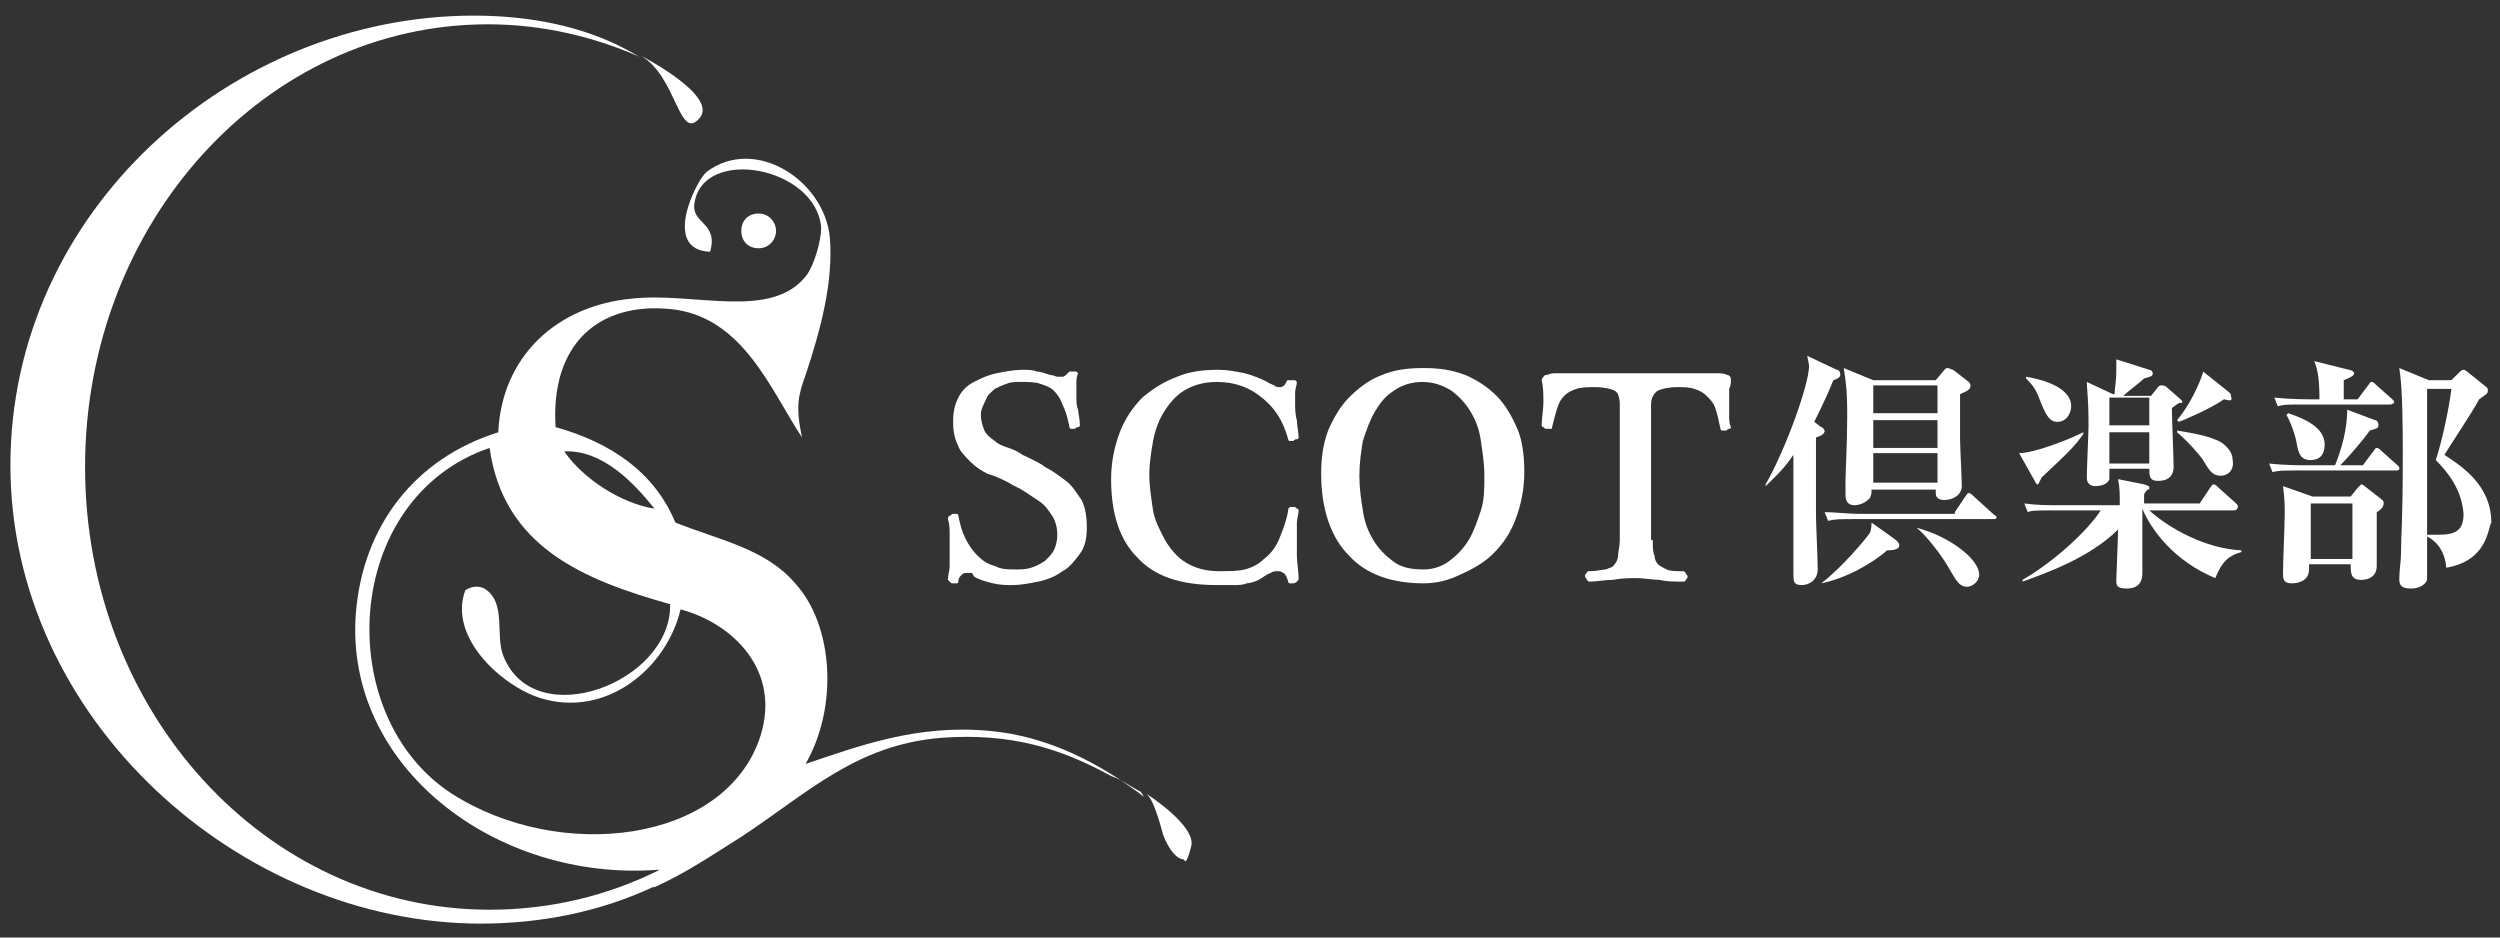 <?xml version="1.0" encoding="utf-8"?>
<!-- Generator: Adobe Illustrator 23.0.1, SVG Export Plug-In . SVG Version: 6.00 Build 0)  -->
<svg version="1.1" id="レイヤー_1" xmlns="http://www.w3.org/2000/svg" xmlns:xlink="http://www.w3.org/1999/xlink" x="0px"
	 y="0px" viewBox="0 0 144 54" style="enable-background:new 0 0 144 54;" xml:space="preserve">
<rect x="0" y="0" width="144" height="54" fill="#333333" stroke="none"/>
<style type="text/css">
	.st0{fill:#FFFFFF;}
	.st1{fill-rule:evenodd;clip-rule:evenodd;fill:#FFFFFF;}
</style>
<g>
	<g>
		<path class="st0" d="M56.5,23.9c0,0.4,0.1,0.6,0.2,0.9c0.1,0.2,0.3,0.4,0.6,0.6c0.2,0.2,0.5,0.3,0.8,0.4c0.3,0.1,0.5,0.2,0.8,0.4
			c0.4,0.2,0.9,0.4,1.3,0.7c0.4,0.2,0.8,0.5,1.2,0.8c0.4,0.3,0.6,0.7,0.9,1.1c0.2,0.4,0.3,0.9,0.3,1.6c0,0.6-0.1,1.1-0.4,1.5
			c-0.3,0.4-0.6,0.8-1,1c-0.4,0.3-0.9,0.5-1.4,0.6c-0.5,0.1-1,0.2-1.5,0.2c-0.3,0-0.7,0-1.1-0.1c-0.4-0.1-0.8-0.2-1.1-0.4
			C56,33,56,33,55.9,33c-0.1,0-0.1,0-0.2,0c-0.1,0-0.2,0-0.3,0.1c-0.1,0.1-0.2,0.2-0.2,0.4c0,0.1-0.1,0.1-0.1,0.1
			c-0.1,0-0.1,0-0.2,0c-0.1,0-0.1,0-0.2-0.1c0,0-0.1-0.1-0.1-0.1c0-0.3,0.1-0.5,0.1-0.8c0-0.3,0-0.6,0-0.9c0-0.3,0-0.6,0-0.9
			c0-0.3,0-0.6-0.1-0.9c0-0.1,0-0.1,0.1-0.2c0.1,0,0.1-0.1,0.2-0.1c0.1,0,0.1,0,0.2,0c0.1,0,0.1,0.1,0.1,0.1
			c0.1,0.5,0.2,0.9,0.4,1.3c0.2,0.4,0.4,0.7,0.7,1c0.3,0.3,0.6,0.5,1,0.6c0.4,0.2,0.7,0.2,1.2,0.2c0.3,0,0.6,0,0.9-0.1
			c0.3-0.1,0.5-0.2,0.8-0.4c0.2-0.2,0.4-0.4,0.5-0.6c0.1-0.2,0.2-0.5,0.2-0.9c0-0.4-0.1-0.8-0.3-1.1c-0.2-0.3-0.4-0.6-0.7-0.8
			c-0.3-0.2-0.6-0.4-0.9-0.6c-0.3-0.2-0.6-0.3-0.9-0.5c-0.4-0.2-0.8-0.4-1.2-0.5c-0.4-0.2-0.7-0.4-1-0.7c-0.3-0.3-0.6-0.6-0.7-0.9
			c-0.2-0.4-0.3-0.8-0.3-1.4c0-0.6,0.1-1,0.3-1.4c0.2-0.4,0.5-0.7,0.9-0.9c0.4-0.2,0.8-0.4,1.3-0.5c0.5-0.1,1-0.2,1.5-0.2
			c0.3,0,0.6,0,0.8,0.1c0.2,0,0.5,0.1,0.8,0.2c0.2,0,0.3,0.1,0.4,0.1c0.1,0,0.2,0,0.3,0c0.1,0,0.2-0.1,0.3-0.2c0,0,0.1-0.1,0.1-0.1
			c0.1,0,0.1,0,0.2,0c0.1,0,0.1,0,0.2,0c0,0,0.1,0.1,0.1,0.1c-0.1,0.2-0.1,0.4-0.1,0.6c0,0.2,0,0.4,0,0.7c0,0.3,0,0.6,0.1,0.8
			c0,0.2,0.1,0.5,0.1,0.9c0,0,0,0.1-0.1,0.1c0,0-0.1,0-0.2,0.1c-0.1,0-0.1,0-0.2,0c-0.1,0-0.1-0.1-0.1-0.1c-0.1-0.5-0.2-0.9-0.4-1.3
			c-0.1-0.3-0.3-0.6-0.5-0.8c-0.2-0.2-0.5-0.3-0.8-0.4c-0.3-0.1-0.7-0.1-1.1-0.1c-0.3,0-0.6,0-0.8,0.1c-0.3,0.1-0.5,0.2-0.7,0.3
			c-0.2,0.2-0.4,0.3-0.5,0.6C56.6,23.4,56.5,23.6,56.5,23.9z"/>
		<path class="st0" d="M70.2,21.3c0.5,0,1,0.1,1.5,0.2c0.4,0.1,0.9,0.3,1.3,0.5c0.1,0.1,0.2,0.1,0.4,0.2c0.1,0.1,0.2,0.1,0.3,0.1
			c0.2,0,0.3-0.1,0.4-0.3c0,0,0-0.1,0.1-0.1s0.1,0,0.2,0c0.1,0,0.1,0,0.2,0c0,0,0.1,0.1,0.1,0.1c0,0.2-0.1,0.4-0.1,0.6
			c0,0.2,0,0.4,0,0.6c0,0.3,0,0.7,0.1,1c0,0.3,0.1,0.7,0.1,1c0,0,0,0.1-0.1,0.1c-0.1,0-0.1,0-0.2,0.1c-0.1,0-0.1,0-0.2,0
			c-0.1,0-0.1-0.1-0.1-0.1c-0.3-1.1-0.8-1.8-1.4-2.3C72,22.3,71.1,22,70.1,22c-0.8,0-1.4,0.2-1.9,0.5c-0.5,0.3-0.9,0.8-1.2,1.3
			c-0.3,0.5-0.5,1.1-0.6,1.7c-0.1,0.6-0.2,1.2-0.2,1.8c0,0.7,0.1,1.3,0.2,2c0.1,0.7,0.4,1.2,0.7,1.8c0.3,0.5,0.7,1,1.2,1.3
			c0.5,0.3,1.1,0.5,1.9,0.5c0.6,0,1.1,0,1.5-0.1c0.4-0.1,0.8-0.3,1.1-0.6c0.4-0.3,0.7-0.7,0.9-1.2c0.2-0.5,0.4-1,0.5-1.6
			c0-0.1,0-0.1,0.1-0.2c0.1,0,0.1,0,0.2,0c0.1,0,0.1,0,0.2,0.1c0.1,0,0.1,0.1,0.1,0.1c0,0.2-0.1,0.5-0.1,0.7c0,0.2,0,0.5,0,0.7
			c0,0.4,0,0.8,0,1.2c0,0.4,0.1,0.9,0.1,1.3c0,0.1,0,0.1-0.1,0.2c0,0-0.1,0.1-0.2,0.1c-0.1,0-0.1,0-0.2,0c-0.1,0-0.1-0.1-0.1-0.1
			c0-0.1-0.1-0.2-0.1-0.3c-0.1-0.1-0.1-0.2-0.2-0.2c-0.1-0.1-0.2-0.1-0.3-0.1c-0.1,0-0.3,0-0.4,0.1c-0.3,0.1-0.5,0.3-0.7,0.4
			c-0.2,0.1-0.5,0.2-0.7,0.2c-0.2,0.1-0.5,0.1-0.8,0.1c-0.3,0-0.6,0-0.9,0c-2.1,0-3.6-0.5-4.6-1.6c-1-1-1.5-2.5-1.5-4.5
			c0-1,0.2-1.9,0.5-2.7c0.3-0.8,0.8-1.5,1.3-2c0.6-0.5,1.2-0.9,2-1.2C68.5,21.4,69.3,21.3,70.2,21.3z"/>
		<path class="st0" d="M82,33.6c-1.8,0-3.3-0.5-4.3-1.6c-1-1-1.6-2.6-1.6-4.7c0-0.9,0.1-1.7,0.4-2.5c0.3-0.7,0.7-1.4,1.2-1.9
			c0.5-0.5,1.1-1,1.9-1.3c0.7-0.3,1.5-0.4,2.4-0.4c0.9,0,1.6,0.1,2.4,0.4c0.7,0.3,1.3,0.7,1.8,1.2c0.5,0.5,0.9,1.2,1.2,1.9
			c0.3,0.7,0.4,1.6,0.4,2.5c0,1-0.2,1.9-0.5,2.7c-0.3,0.8-0.7,1.4-1.3,2c-0.5,0.5-1.2,0.9-1.9,1.2C83.5,33.4,82.8,33.6,82,33.6z
			 M82,32.8c0.6,0,1.1-0.2,1.5-0.5c0.4-0.3,0.8-0.7,1.1-1.2c0.3-0.5,0.5-1.1,0.7-1.7c0.2-0.6,0.2-1.3,0.2-2c0-0.7-0.1-1.3-0.2-2
			c-0.1-0.7-0.3-1.2-0.6-1.7c-0.3-0.5-0.7-0.9-1.1-1.2c-0.5-0.3-1-0.5-1.7-0.5c-0.6,0-1.2,0.2-1.6,0.5c-0.5,0.3-0.8,0.7-1.1,1.2
			c-0.3,0.5-0.5,1.1-0.7,1.7c-0.1,0.6-0.2,1.3-0.2,2c0,0.7,0.1,1.4,0.2,2c0.1,0.7,0.3,1.2,0.6,1.7c0.3,0.5,0.7,0.9,1.1,1.2
			C80.7,32.7,81.3,32.8,82,32.8z"/>
		<path class="st0" d="M95.2,31.1c0,0.4,0,0.7,0.1,0.9c0,0.2,0.1,0.4,0.2,0.5c0.1,0.1,0.3,0.2,0.5,0.3c0.2,0.1,0.5,0.1,0.9,0.1
			c0.1,0,0.1,0,0.2,0.1c0,0.1,0.1,0.1,0.1,0.2c0,0.1,0,0.1-0.1,0.2c0,0.1-0.1,0.1-0.2,0.1c-0.5,0-0.9,0-1.3-0.1
			c-0.4,0-0.9-0.1-1.3-0.1c-0.4,0-0.9,0-1.4,0.1c-0.5,0-0.9,0.1-1.3,0.1c-0.1,0-0.1,0-0.2-0.1c0-0.1-0.1-0.1-0.1-0.2
			c0-0.1,0-0.1,0.1-0.2c0-0.1,0.1-0.1,0.2-0.1c0.4,0,0.7-0.1,0.9-0.1c0.2-0.1,0.4-0.1,0.5-0.3c0.1-0.1,0.2-0.3,0.2-0.5
			c0-0.2,0.1-0.5,0.1-0.9v-7.8c0-0.4-0.1-0.7-0.3-0.8c-0.2-0.1-0.6-0.2-1.1-0.2c-0.4,0-0.8,0-1.1,0.1c-0.3,0.1-0.5,0.2-0.7,0.4
			c-0.2,0.2-0.3,0.4-0.4,0.7c-0.1,0.3-0.2,0.7-0.3,1.1c0,0.1,0,0.1-0.1,0.1c-0.1,0-0.1,0-0.2,0c-0.1,0-0.1,0-0.2-0.1
			c-0.1,0-0.1-0.1-0.1-0.1c0-0.4,0.1-0.9,0.1-1.3c0-0.5,0-0.9-0.1-1.3c0-0.1,0.1-0.2,0.2-0.3c0.2,0,0.3-0.1,0.5-0.1h9.4
			c0.2,0,0.4,0,0.6,0.1c0.1,0,0.2,0.1,0.2,0.3c0,0.1,0,0.3-0.1,0.5c0,0.2,0,0.4,0,0.7c0,0.2,0,0.5,0,0.8c0,0.3,0,0.5,0.1,0.7
			c0,0,0,0.1-0.1,0.1c-0.1,0-0.1,0.1-0.2,0.1c-0.1,0-0.1,0-0.2,0c-0.1,0-0.1-0.1-0.1-0.1c-0.1-0.5-0.2-0.9-0.3-1.2
			c-0.1-0.3-0.3-0.5-0.5-0.7c-0.2-0.2-0.4-0.3-0.7-0.4c-0.3-0.1-0.6-0.1-1-0.1c-0.5,0-0.9,0.1-1.1,0.2c-0.2,0.1-0.4,0.4-0.4,0.8
			V31.1z"/>
	</g>
	<g>
		<path class="st0" d="M104.9,24.6c0.1,0,0.2,0.2,0.2,0.2c0,0.2-0.2,0.3-0.5,0.4c0,0.9,0,3.6,0,4.5c0,0.4,0.1,2.5,0.1,3.1
			c0,0.6-0.5,0.9-0.9,0.9c-0.5,0-0.5-0.2-0.5-0.7c0-0.3,0-1.8,0-2c0-0.7,0-1.4,0-4.3v-0.5c-0.6,0.9-1.3,1.5-1.6,1.8l0-0.1
			c1.2-2.1,2.5-5.8,2.5-6.8c0-0.2-0.1-0.5-0.1-0.6l1.7,0.8c0.1,0,0.2,0.1,0.2,0.3c0,0.1-0.1,0.2-0.4,0.3c-0.2,0.5-0.5,1.2-1.1,2.4
			L104.9,24.6z M104.9,33.6c1.2-0.9,2.6-2.6,2.8-2.9c0.1-0.2,0.1-0.5,0.1-0.6l1.4,1c0.1,0.1,0.2,0.2,0.2,0.3c0,0.2-0.2,0.3-0.7,0.3
			C107.9,32.4,106.4,33.3,104.9,33.6L104.9,33.6z M112.6,29.5l0.6-0.9c0.1-0.1,0.1-0.2,0.2-0.2c0.1,0,0.2,0.1,0.3,0.2l1.1,1
			c0.1,0.1,0.2,0.1,0.2,0.2c0,0.1-0.1,0.1-0.2,0.1h-8c-0.8,0-1.1,0-1.5,0.1l-0.2-0.5c0.6,0,1.4,0.1,2,0.1H112.6z M111.5,21.9
			l0.5-0.6c0.1-0.1,0.1-0.1,0.2-0.1c0.1,0,0.2,0.1,0.3,0.1l0.9,0.7c0.1,0.1,0.1,0.2,0.1,0.2c0,0.2-0.1,0.3-0.6,0.5v2.6
			c0,0.4,0.1,2.3,0.1,2.7c0,0.5-0.5,0.8-1,0.8c-0.1,0-0.5,0-0.5-0.4c0,0,0-0.2,0-0.2h-3.7c0,0.2,0,0.3-0.1,0.5
			c-0.2,0.2-0.5,0.4-0.9,0.4c-0.4,0-0.5-0.3-0.5-0.6c0-0.1,0-0.7,0-0.8c0-0.5,0.1-2.1,0.1-3.8c0-1.6-0.1-2-0.2-2.7l1.7,0.7H111.5z
			 M107.9,22.2v1.6h3.7v-1.6H107.9z M107.9,24.2v1.6h3.7v-1.6H107.9z M107.9,26.1v1.7h3.7v-1.7H107.9z M110.4,30.4
			c1.9,0.5,3.6,1.8,3.6,2.7c0,0.4-0.4,0.7-0.7,0.7c-0.4,0-0.6-0.3-1-1C111.8,31.9,110.9,30.8,110.4,30.4L110.4,30.4z"/>
		<path class="st0" d="M117.6,27.5c-0.2,0.4-0.2,0.4-0.2,0.4c-0.1,0-0.1,0-0.2-0.2l-0.9-1.6c0.9,0,2.9-0.8,3.7-1.2l0,0.1
			C119.5,25.7,119.2,26,117.6,27.5z M127.6,33.3c-2.4-1-3.7-2.8-4.2-4h0c0,1,0,2.7,0,3.7c0,0.2,0,0.9-0.9,0.9
			c-0.6,0-0.6-0.2-0.6-0.5c0-0.1,0.1-2.5,0.1-2.9c-1.6,1.6-4.1,2.5-5.5,3l0-0.1c1.9-1.1,3.8-2.9,4.5-4h-2.7c-1,0-1.3,0-1.5,0.1
			l-0.2-0.5c0.7,0.1,1.4,0.1,2,0.1h3.5c0-0.7,0-1-0.1-1.5l1.5,0.3c0.3,0.1,0.3,0.1,0.3,0.2c0,0.1,0,0.1-0.1,0.1c0,0-0.2,0.2-0.2,0.3
			v0.5h3.2l0.6-0.9c0.1-0.1,0.1-0.2,0.2-0.2c0.1,0,0.2,0.1,0.3,0.2l1,0.9c0.1,0.1,0.1,0.1,0.1,0.2c0,0.1-0.1,0.2-0.2,0.2h-4.9
			c1.1,1,3.2,2.2,5.3,2.3v0.1C128.4,32,128,32.3,127.6,33.3z M118.5,24.3c-0.4,0-0.6-0.3-0.9-1c-0.3-0.8-0.4-1-0.9-1.5l0-0.1
			c0.6,0.1,2.6,0.5,2.6,1.7C119.3,23.7,119.1,24.3,118.5,24.3z M125.1,23.5c0,0.5,0.1,2.9,0.1,3.4c0,0.4-0.2,0.8-0.9,0.8
			c-0.5,0-0.5-0.3-0.5-0.7h-2.3c0,0.4,0,0.5,0,0.6c-0.1,0.3-0.5,0.4-0.8,0.4c-0.5,0-0.5-0.4-0.5-0.5c0-0.5,0.1-2.6,0.1-3
			c0-1.6-0.1-2.1-0.1-2.5l1.5,0.7h0.1c0-0.3,0.1-0.7,0.1-1.4c0-0.3,0-0.5,0-0.6l1.9,0.6c0.1,0,0.2,0.1,0.2,0.2
			c0,0.2-0.2,0.2-0.5,0.3c-0.2,0.2-1,0.8-1.2,1h1.6l0.4-0.5c0.1-0.1,0.1-0.1,0.2-0.1c0.1,0,0.2,0,0.3,0.1l0.8,0.7
			c0.1,0.1,0.1,0.1,0.1,0.2C125.5,23.2,125.5,23.2,125.1,23.5z M123.8,22.9h-2.3v1.6h2.3V22.9z M123.8,24.9h-2.3v1.8h2.3V24.9z
			 M127.9,27.4c-0.4,0-0.6-0.2-1-0.9c-0.2-0.3-0.9-1.1-1.5-1.6v-0.1c1.9,0.3,2.1,0.5,2.4,0.6c0.2,0.1,0.8,0.5,0.8,1.1
			C128.7,27,128.4,27.4,127.9,27.4z M128.1,23c-0.7,0.5-2.3,1.2-2.6,1.3l-0.1-0.1c1-1.2,1.5-2.7,1.5-2.8l1.5,1.2
			c0.1,0.1,0.1,0.1,0.1,0.2C128.6,23.1,128.5,23.1,128.1,23z"/>
		<path class="st0" d="M138,27.1h-5.6c-0.9,0-1.2,0-1.5,0.1l-0.2-0.5c0.9,0.1,1.9,0.1,2,0.1h1.8c0.4-1,0.7-2.1,0.7-3.2l1.6,0.6
			c0.1,0,0.2,0.1,0.2,0.3c0,0.2-0.2,0.2-0.5,0.3c-0.5,0.7-1.3,1.6-1.7,2h1.3l0.6-0.8c0.1-0.1,0.1-0.2,0.2-0.2c0.1,0,0.2,0.1,0.3,0.2
			l0.9,0.8c0.1,0.1,0.1,0.1,0.1,0.2C138.2,27.1,138.1,27.1,138,27.1z M137.6,23.3h-4.9c-0.9,0-1.2,0-1.5,0.1l-0.2-0.5
			c0.9,0.1,1.9,0.1,2,0.1h0.6c0-1.2-0.1-1.7-0.3-2.2l2,0.5c0.1,0,0.3,0.1,0.3,0.2c0,0.1-0.1,0.2-0.6,0.4c0,0.3,0,0.6,0,1.1h0.8
			l0.6-0.8c0.1-0.1,0.1-0.2,0.2-0.2c0.1,0,0.2,0.1,0.3,0.2l0.9,0.8c0.1,0.1,0.1,0.1,0.1,0.2C137.8,23.3,137.7,23.3,137.6,23.3z
			 M136.9,29.5c0,0.5,0,2.6,0,3.1c0,0.8-0.8,0.8-0.9,0.8c-0.6,0-0.6-0.4-0.6-0.9h-2.4c0,0,0,0.3,0,0.3c0,0.8-0.9,0.8-1,0.8
			c-0.5,0-0.5-0.3-0.5-0.6c0-0.5,0.1-2.9,0.1-3.4c0-0.5,0-0.9-0.1-1.6l1.7,0.6h2.2l0.4-0.5c0.1-0.1,0.2-0.2,0.2-0.2
			c0,0,0.1,0,0.2,0.1l0.9,0.7c0.1,0.1,0.2,0.1,0.2,0.3C137.3,29.2,137.1,29.4,136.9,29.5z M133.1,26.5c-0.6,0-0.7-0.4-0.8-0.9
			c0-0.1-0.2-1-0.6-1.7l0.1-0.1c0.9,0.3,2.1,0.8,2.1,1.8C133.9,26.2,133.6,26.5,133.1,26.5z M135.5,29h-2.4v3.2h2.4V29z M140.9,32.7
			c0-0.2-0.1-1.3-1.1-1.8c0,0.3,0,2.3,0,2.5c-0.1,0.3-0.5,0.5-0.9,0.5c-0.7,0-0.7-0.3-0.7-0.6c0-0.4,0.1-1,0.1-1.5
			c0-1.1,0.1-1.5,0.1-5.6c0-1.4,0-3.8-0.2-5l1.7,0.7h1.3l0.4-0.4c0.1-0.1,0.2-0.2,0.3-0.2s0.2,0.1,0.2,0.1l1,0.8
			c0.1,0.1,0.2,0.1,0.2,0.3c0,0.2-0.1,0.2-0.5,0.5c-0.3,0.6-1.9,3-2,3.2c0.9,0.6,2.7,1.7,2.7,3.9C143.3,30.4,143.3,32.3,140.9,32.7z
			 M140.3,26.5c0.4-1.2,0.8-3.2,0.9-4.1h-1.4c0,0.3,0,7.8,0,8.4c0.3,0,0.5,0,0.7,0c1,0,1.4-0.3,1.4-1.2
			C141.8,28.2,141,27.2,140.3,26.5z"/>
	</g>
	<g>
		<path class="st1" d="M27.9,33.9c1.3,0.8,0.6,2.7,1.1,3.9c1.8,4.5,9.7,1.5,9.6-3c-5-1.4-9.6-3.3-10.4-9c-8.5,2.9-9.1,15.4-2.2,19.9
			c6.2,4,15.8,2.9,17.8-3.3c1.2-3.8-1.6-6.5-4.6-7.3c-0.8,3.4-4.3,6.3-8.1,5.1c-2.2-0.7-5.3-3.5-4.3-6.2
			C27.4,33.6,27.9,33.9,27.9,33.9z M65.7,45.6c-0.6-0.3-1.1-0.7-1.7-0.9c-2.9-1.6-5.8-2.5-9.8-2.2c-4.9,0.4-7.7,3.2-11.5,5.7
			c-1.6,1-3.2,2.1-5,2.9l-0.1,0c-3,1.4-6.4,2.1-9.9,2.1c-13.9,0-27.1-11.8-27.1-26.4c0-14.6,12.7-25.9,26.7-25.9
			c3.7,0,6.9,0.8,9.4,2.3l0.2,0.1c-2.7-1.2-5.7-1.9-8.8-1.9C15.3,1.4,4.9,12.8,4.9,26.9c0,14.1,10.4,25.5,23.3,25.5
			c3.5,0,6.8-0.8,9.8-2.3l-0.1,0c-9.4,0.7-18.1-6-17.4-14.8c0.4-5,3.4-8.9,8.2-10.4c0.2-4.4,3.4-7.3,7.7-7.7
			c3.6-0.4,8.1,1.3,10.1-1.4c0.4-0.6,0.8-1.9,0.8-2.7c-0.3-3.5-6.8-4.7-7.3-1.4c-0.2,1.2,1.4,1.1,0.9,2.8c-2.8-0.1-0.8-4.1-0.2-4.6
			c2.8-2.1,6.8,0.5,7.1,3.8c0.2,2.5-0.5,5.2-1.4,7.9c-0.4,1.1-0.6,1.8-0.2,3.6c-1.8-2.7-3.4-7-7.6-7.4c-4.1-0.4-6.9,2-6.6,6.8
			c3.2,0.9,5.7,2.6,6.9,5.5c2.5,1,5.2,1.5,6.9,3.5c2.2,2.4,2.5,7.1,0.6,10.4c3-1,6.4-2.3,10.6-1.9c3.4,0.3,6.4,1.9,8.9,3.8
			 M65.7,45.6 M66,45.7 M37.7,29.3c-1.2-1.5-3-3.4-5.2-3.3C33.6,27.6,35.8,29,37.7,29.3z"/>
		<path class="st1" d="M36.9,3.2c0,0,4.5,2.3,3.4,3.6C39.1,8.2,39,4.4,36.9,3.2z"/>
		<path class="st1" d="M66,45.7c0,0,3,1.9,2.6,3.1c-0.3,1.2-0.4,0.7-0.4,0.7s-0.6,0.1-1.2-1.4C66.6,46.6,66.3,45.9,66,45.7z"/>
		<path class="st1" d="M44.7,13.3c0,0.5-0.4,1-1,1s-1-0.4-1-1s0.4-1,1-1S44.7,12.8,44.7,13.3z"/>
	</g>
</g>
</svg>
